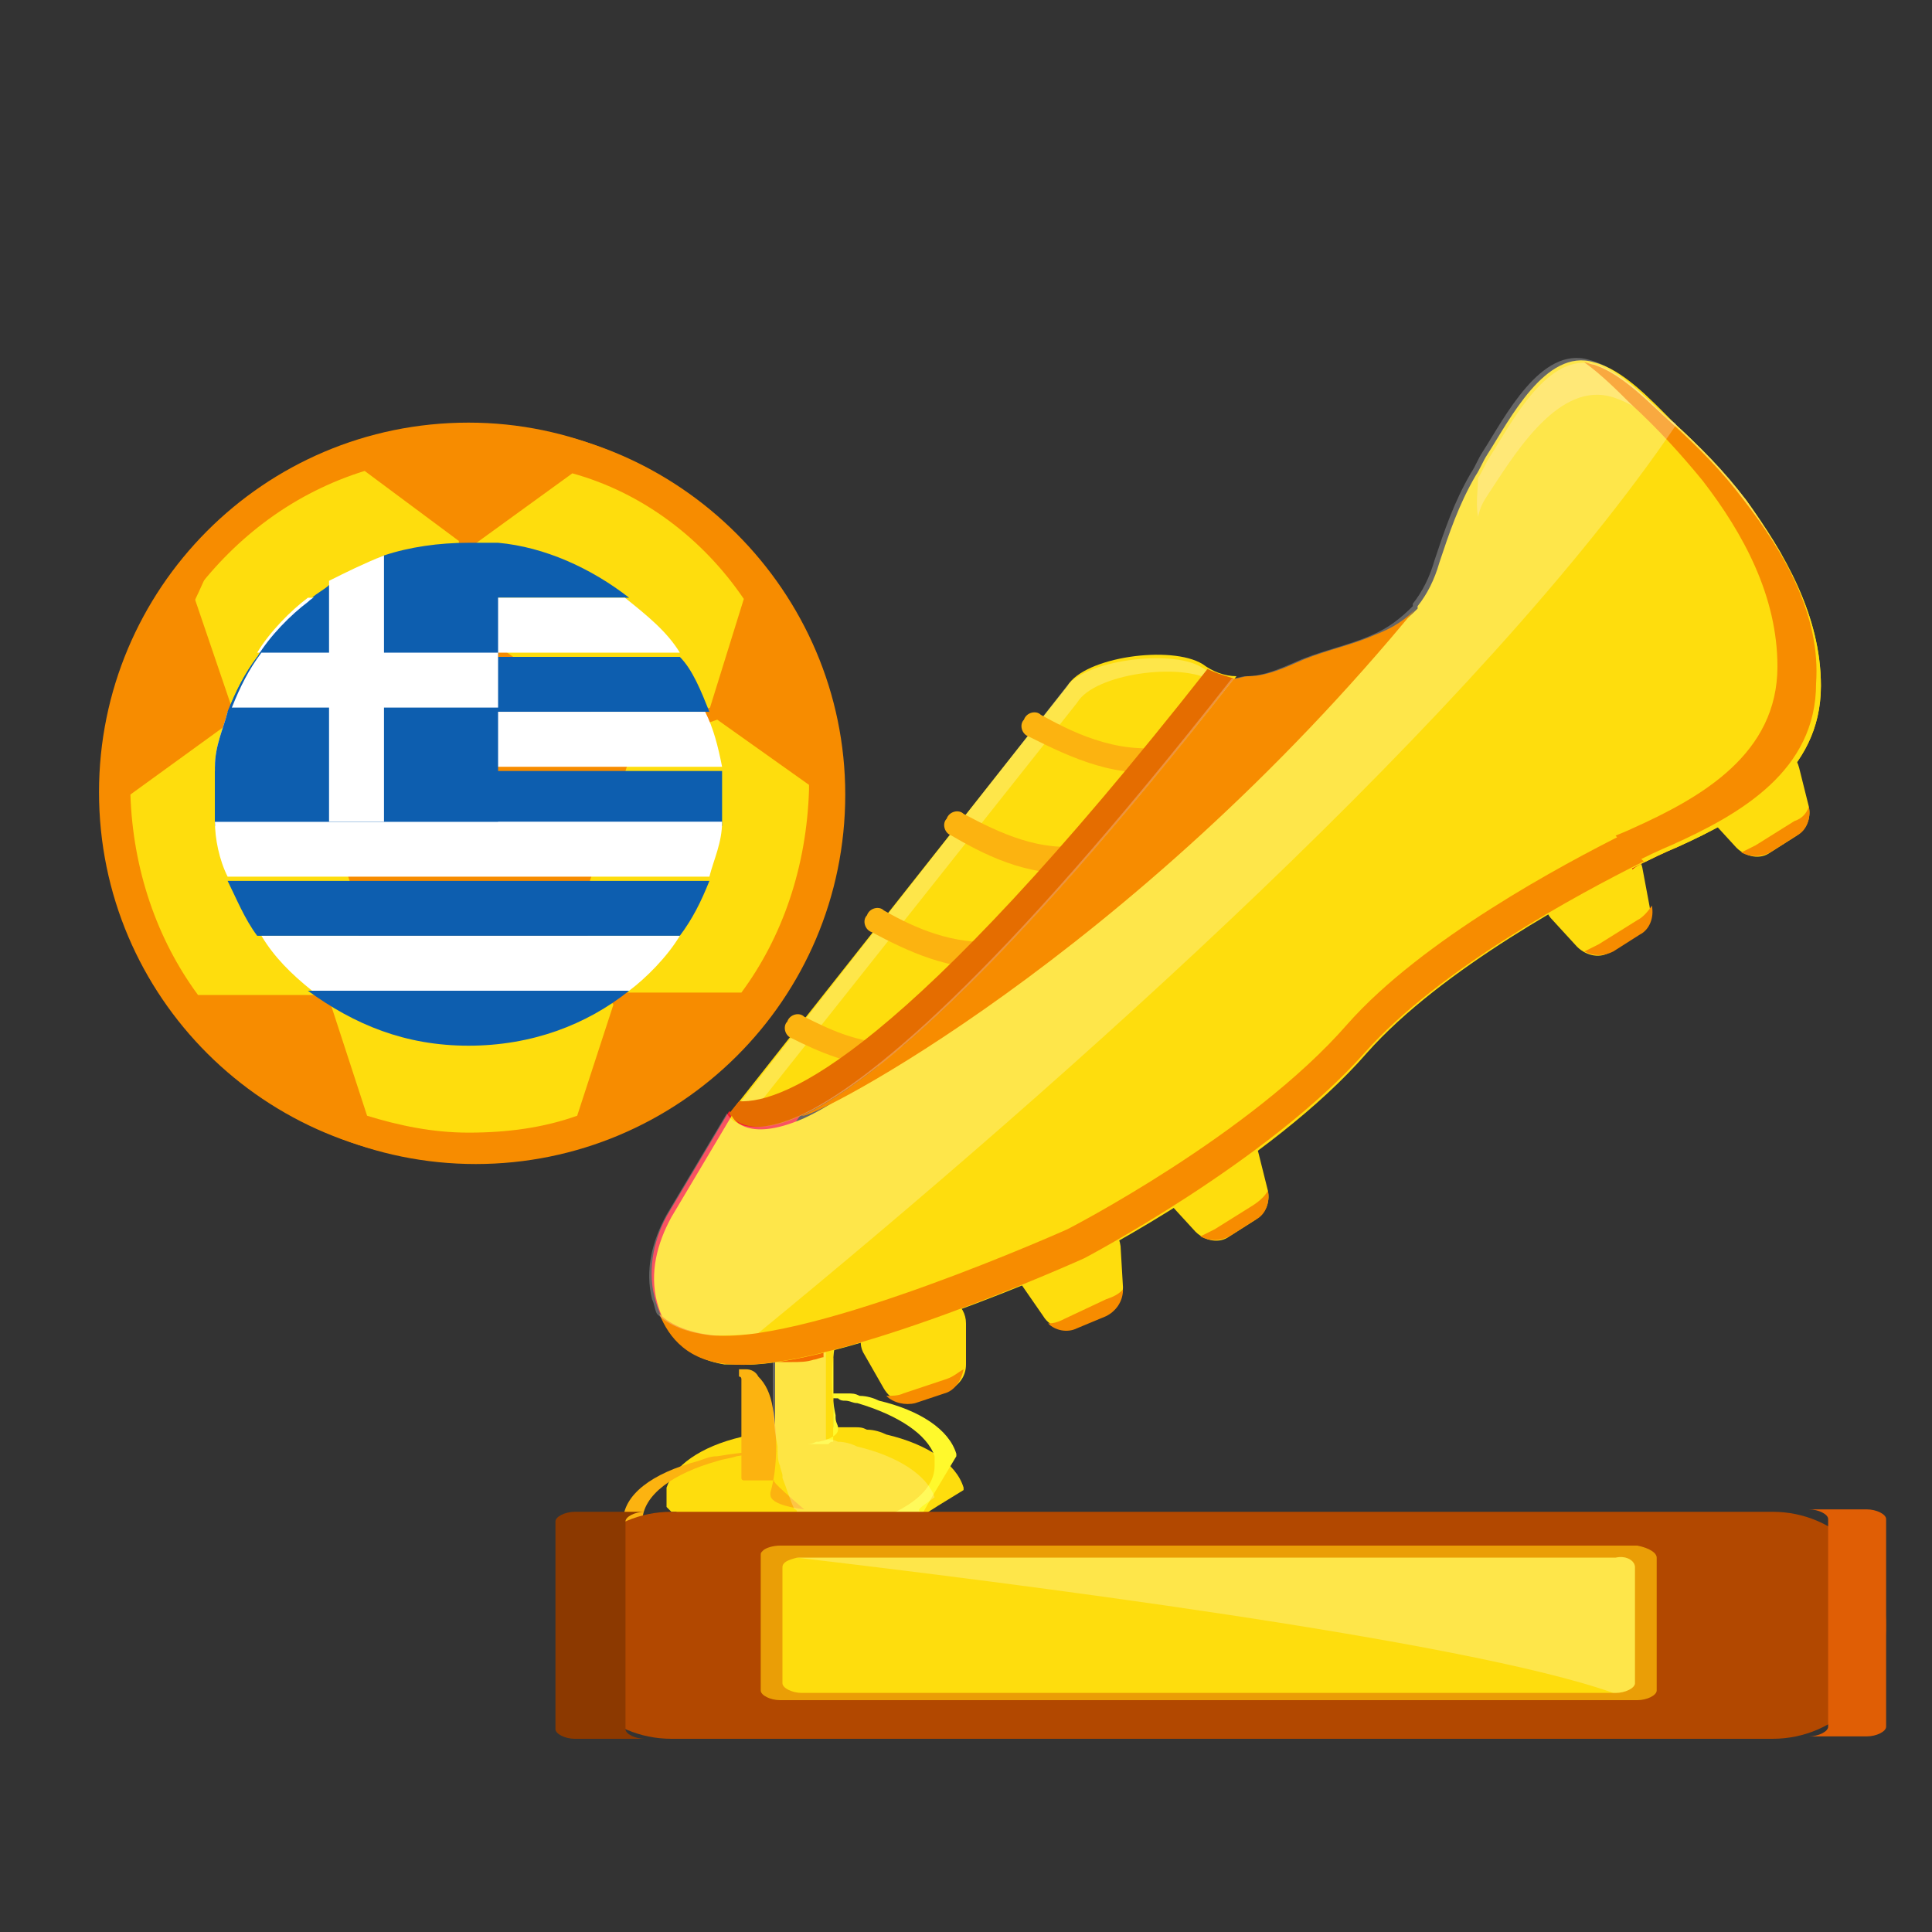 <?xml version="1.0" encoding="utf-8"?>
<!-- Generator: Adobe Illustrator 27.0.0, SVG Export Plug-In . SVG Version: 6.00 Build 0)  -->
<svg version="1.1" id="Layer_1" xmlns="http://www.w3.org/2000/svg" xmlns:xlink="http://www.w3.org/1999/xlink" x="0px" y="0px"
	 viewBox="0 0 80 80" style="enable-background:new 0 0 80 80;" xml:space="preserve">
<rect x="0" y="0" width="80" height="80" fill="#333333" stroke="none"/>
<style type="text/css">
	.st0{fill:#FEDD0D;}
	.st1{fill:#FFF92C;}
	.st2{fill:#FCB310;}
	.st3{opacity:0.25;}
	.st4{fill:#FFFBE6;}
	.st5{fill:#F46E00;}
	.st6{fill:#B24800;}
	.st7{fill:#8C3900;}
	.st8{fill:#E05E05;}
	.st9{fill:#EA9E06;}
	.st10{fill:#FFFFFF;}
	.st11{fill:#F78C00;}
	.st12{fill:#F7192E;}
	.st13{fill:#E30613;}
	.st14{fill:#E56D00;}
	.st15{fill:#FFE04A;}
	.st16{fill:#0D5EAF;}
</style>
<g>
	<g>
		<path class="st0" d="M38.1,63L38.1,63L38.1,63L38.1,63L38.1,63L38.1,63L38.1,63c0,0.1,0,0.1,0,0.1l0,0l0,0l0,0l0,0l0,0l0,0l0,0
			l0,0l0,0l0,0l0,0l0,0l0,0l0,0l0,0l0,0l0,0l0,0l0,0l0,0l0,0l0,0l0,0l0,0l0,0l0,0l0,0l0,0l0,0l0,0l0,0l0,0l0,0l0,0l0,0l0,0l0,0l0,0
			l0,0l0,0l0,0l0,0l0,0l0,0l0,0l0,0l0,0l0,0l0,0l0,0l0,0l0,0l0,0l0,0l0,0l0,0l0,0l0,0L38,63.2l0,0l0,0l0,0l0,0l0,0l0,0l0,0l0,0l0,0
			l0,0l0,0l0,0l0,0l0,0l0,0l0,0l0,0l0,0l0,0l0,0l0,0l0,0l0,0l0,0c0,0,0,0-0.1,0l0,0l0,0l0,0l0,0l0,0l0,0l0,0l0,0l0,0l0,0l0,0l0,0
			h-0.1l0,0c0,0,0,0-0.1,0l0,0c0,0-0.1,0-0.1,0.1c0,0,0,0-0.1,0l0,0l0,0l0,0h-0.1l0,0h-0.1c-0.1,0-0.1,0-0.2,0.1
			c-0.1,0-0.1,0.1-0.2,0.1c0,0,0,0-0.1,0l0,0c-0.1,0-0.1,0-0.2,0h-0.1l0,0h-0.1h-0.1h-0.1l0,0l0,0c0,0,0,0-0.1,0c0,0,0,0-0.1,0h-0.1
			c-0.1,0-0.2,0-0.3,0.1c0,0,0,0-0.1,0c0,0,0,0-0.1,0c0,0,0,0-0.1,0h-0.1l0,0h-0.1l0,0c-0.1,0-0.1,0-0.2,0c-0.1,0-0.1,0-0.2,0h-0.1
			l0,0h-0.1c0,0,0,0-0.1,0h-0.1l0,0h-0.1c-0.1,0-0.2,0-0.3,0c0,0,0,0-0.1,0c0,0,0,0-0.1,0l0,0h-0.1l0,0l0,0c0,0,0,0-0.1,0h-0.1
			c-0.1,0-0.3,0-0.4,0c-0.9,0-1.7-0.1-2.5-0.3l0,0l0,0h-0.1c0,0,0,0-0.1,0h-0.1c0,0,0,0-0.1,0H30c-0.1,0-0.1,0-0.2,0l0,0
			c-0.1,0-0.1,0-0.2-0.1h-0.1c-0.1,0-0.2-0.1-0.2-0.1h-0.1c-0.1,0-0.1,0-0.2-0.1h-0.1c-0.1,0-0.2-0.1-0.3-0.1l0,0
			c-0.1,0-0.1-0.1-0.2-0.1l0,0h-0.1l0,0l0,0l-0.1-0.1c0,0,0,0-0.1,0L28,62.6c0,0,0,0-0.1,0l0,0l0,0c0,0,0,0-0.1,0l0,0
			c0,0,0,0-0.1-0.1l0,0l0,0l0,0c0,0,0,0-0.1-0.1l0,0l0,0l0,0c0,0,0,0,0-0.1l0,0c0,0,0,0,0-0.1l0,0l0,0l0,0l0,0v-0.1l0,0
			c0,0,0,0,0-0.1l0,0l0,0l0,0c0,0,0,0,0-0.1l0,0l0,0l0,0l0,0l0,0l0,0l0,0c0,0,0,0,0-0.1l0,0l0,0l0,0c0,0,0,0,0-0.1l0,0
			c0,0,0,0,0-0.1l0,0l0,0l0,0l0,0l0,0l0,0l0,0l0,0l0,0c0.3-0.9,1.4-1.7,3.1-2.1l0,0c0.3-0.1,0.5-0.1,0.8-0.2c0.2,0,0.3-0.1,0.5-0.1
			l0,0c0.1,0,0.3,0,0.4,0c0.3,0,0.6,0,0.9-0.1l0,0c0.1,0,0.2,0,0.3,0h0.1h0.1c0.1,0,0.1,0,0.2,0l0,0l0,0c0,0,0,0,0.1,0h0.1l0,0
			c0.1,0,0.2,0,0.2,0c0.1,0,0.1,0,0.2,0c0.1,0,0.1,0,0.2,0h0.1l0,0c0.1,0,0.1,0,0.2,0h0.1c0.1,0,0.1,0,0.2,0l0,0
			c0.2,0,0.3,0,0.5,0.1c0.3,0,0.6,0.1,0.8,0.2l0,0c1.7,0.4,2.9,1.2,3.2,2.2l0,0v0.1l0,0l0,0l0,0C38.1,62.8,38.1,62.8,38.1,63
			C38.1,62.9,38.1,62.9,38.1,63C38.1,62.9,38.1,62.9,38.1,63z"/>
	</g>
	<g>
		<path class="st1" d="M38.1,63L38.1,63L38.1,63L38.1,63L38.1,63L38.1,63L38.1,63c0,0.1,0,0.1,0,0.1l0,0l0,0l0,0l0,0l0,0l0,0l0,0
			l0,0l0,0l0,0l0,0l0,0l0,0l0,0l0,0l0,0l0,0l0,0l0,0l0,0l0,0l0,0l0,0l0,0l0,0l0,0l0,0l0,0l0,0l0,0l0,0l0,0l0,0l0,0l0,0l0,0l0,0l0,0
			l0,0l0,0l0,0l0,0l0,0l0,0l0,0l0,0l0,0l0,0l0,0l0,0l0,0l0,0l0,0l0,0l0,0L38,63.2l0,0l0,0l0,0l0,0l0,0l0,0l0,0l0,0l0,0l0,0l0,0l0,0
			l0,0l0,0l0,0l0,0l0,0l0,0l0,0l0,0l0,0l0,0l0,0l0,0l0,0l0,0c0,0,0,0-0.1,0l0,0l0,0l0,0l0,0l0,0l0,0l0,0l0,0l0,0l0,0l0,0l0,0h-0.1
			l0,0c0,0,0,0-0.1,0l0,0c0,0-0.1,0-0.1,0.1c0,0,0,0-0.1,0l0,0l0,0l0,0h-0.1l0,0l0,0h-0.1c-0.1,0-0.1,0-0.2,0.1c0,0,0,0-0.1,0h-0.1
			h-0.1c0,0,0,0-0.1,0l0,0c-0.1,0-0.1,0-0.2,0h-0.1l0,0h-0.1h-0.1h-0.1l0,0l0,0c0,0,0,0-0.1,0c0,0,0,0-0.1,0h-0.1
			c-0.1,0-0.2,0-0.3,0.1c0,0,0,0-0.1,0c0,0,0,0-0.1,0c0,0,0,0-0.1,0h-0.1l0,0H35l0,0c-0.1,0-0.1,0-0.2,0c-0.1,0-0.1,0-0.2,0h-0.1
			l0,0h-0.1c0,0,0,0-0.1,0h-0.1l0,0h-0.1c-0.1,0-0.2,0-0.3,0c0,0,0,0-0.1,0c0,0,0,0-0.1,0l0,0h-0.1l0,0l0,0c0,0,0,0-0.1,0h-0.1
			c-0.1,0-0.3,0-0.4,0c0.1,0,0.3,0,0.4,0c0.7,0,1.4-0.2,2.1-0.3c2-0.5,3.3-1.4,3.3-2.5c0-0.1,0-0.2,0-0.3v-0.1
			c-0.3-0.9-1.5-1.7-3.2-2.2l0,0c-0.2,0-0.3-0.1-0.5-0.1c-0.1,0-0.2,0-0.3-0.1h-0.1c-0.1,0-0.3,0-0.4-0.1c-0.2,0-0.4,0-0.5-0.1
			c-0.1,0-0.1,0-0.2,0c-0.1,0-0.3,0-0.4,0l0,0c0.1,0,0.2,0,0.3,0h0.1h0.1c0.1,0,0.1,0,0.2,0l0,0l0,0h0.1l0,0c0.1,0,0.2,0,0.2,0
			c0.1,0,0.1,0,0.2,0c0.1,0,0.1,0,0.2,0h0.1l0,0c0.1,0,0.1,0,0.2,0h0.1c0.1,0,0.1,0,0.2,0l0,0c0.2,0,0.3,0,0.5,0.1
			c0.3,0,0.6,0.1,0.8,0.2l0,0c1.7,0.4,2.9,1.2,3.2,2.2l0,0v0.1l0,0l0,0l0,0C38.1,62.8,38.1,62.8,38.1,63
			C38.1,62.9,38.1,62.9,38.1,63C38.1,62.9,38.1,62.9,38.1,63z"/>
	</g>
	<g>
		<path class="st2" d="M26.6,63c0-1.1,1.3-2,3.1-2.5l0,0c0.3-0.1,0.5-0.1,0.8-0.2c0.6-0.1,1.2-0.2,1.8-0.2c-0.1,0-0.2,0-0.3,0h-0.1
			h-0.1c-0.8,0-1.5,0.1-2.1,0.2c-0.3,0-0.5,0.1-0.8,0.2l0,0C27,61,25.8,61.9,25.8,63c0,1.6,2.8,2.9,6.2,2.9c0.1,0,0.3,0,0.4,0
			C29.1,65.7,26.6,64.5,26.6,63z"/>
	</g>
	<g>
		<path class="st0" d="M34.7,55.6L34.7,55.6L34.7,55.6L34.7,55.6L34.7,55.6c-0.1,0-0.1,0-0.1,0l0,0l0,0l0,0l0,0l0,0l0,0l0,0l0,0l0,0
			l0,0l0,0l0,0l0,0l0,0l0,0l0,0l0,0l-0.1,0.1l0,0l0,0l0,0l0,0l0,0l0,0l0,0l0,0l0,0l0,0l0,0l0,0l0,0l0,0l0,0l0,0l0,0l0,0l0,0l0,0l0,0
			l0,0l0,0l0,0l0,0l0,0l0,0l0,0l0,0l0,0l0,0l0,0l0,0l0,0l0,0l0,0l0,0l0,0l0,0l0,0l0,0l0,0l0,0l0,0l0,0l0,0l0,0l0,0l0,0l0,0l0,0l0,0
			c0,0,0,0,0,0.1l0,0l0,0l0,0l0,0c0,0,0,0,0,0.1l0,0l0,0l0,0l0,0c0,0,0,0,0,0.1c0,0,0,0,0,0.1l0,0v0.1l0,0l0,0l0,0
			c0,0.1,0,0.1,0,0.2v0.1l0,0c0,0,0,0,0,0.1l0,0c0,0,0,0,0,0.1c0,0,0,0,0,0.1v0.1c0,0,0,0,0,0.1c0,0,0,0,0,0.1c0,0,0,0,0,0.1
			c0,0,0,0,0,0.1c0,0,0,0,0,0.1c0,0,0,0,0,0.1c0,0,0,0,0,0.1l0,0c0,0,0,0,0,0.1c0,0,0,0,0,0.1l0,0c0,0,0,0,0,0.1l0,0l0,0
			c0,0,0,0,0,0.1l0,0l0,0c0,0.1,0,0.1,0,0.2l0,0v0.1c0,0,0,0,0,0.1v0.1v0.1l0,0c0,0.1,0,0.2,0,0.3V59c0,0.1,0,0.2,0,0.2v0.1l0,0
			c0,0,0,0,0,0.1l0,0v0.1v0.1l0,0l0,0v0.1l0,0l0,0l0,0l0,0l0,0l0,0l0,0l0,0l0,0l0,0l0,0l0,0l0,0l0,0l0,0l0,0l0,0l0,0l0,0l0,0l0,0
			l0,0l0,0l0,0l0,0l0,0l0,0l0,0l0,0l0,0c-0.1,0-0.1,0-0.2,0.1c0,0,0,0-0.1,0l0,0l0,0l0,0l0,0l0,0h-0.1l0,0c-0.1,0-0.1,0-0.2,0l0,0
			l0,0l0,0l0,0l0,0l0,0c0,0,0,0-0.1,0l0,0c0,0,0,0-0.1,0c0,0,0,0-0.1,0c0,0,0,0-0.1,0c0,0,0,0-0.1,0l0,0l0,0c0,0,0,0-0.1,0
			c0,0,0,0-0.1,0l0,0l0,0l0,0h-0.1l0,0l0,0l0,0l0,0c0,0,0,0-0.1,0c0,0,0,0-0.1,0l0,0l0,0l0,0c0,0,0,0-0.1,0s-0.1,0-0.2,0h-0.1l0,0
			l0,0l0,0h-0.1h-0.1l0,0l0,0l0,0h-0.1l0,0l0,0c0,0-0.1,0-0.1-0.1l0,0l0,0l0,0l0,0l0,0l0,0l0,0l0,0l0,0l0,0l0,0l0,0l0,0l0,0l0,0l0,0
			l0,0l0,0l0,0l0,0l0,0l0,0l0,0l0,0l0,0l0,0l0,0l0,0l0,0l0,0l0,0l0,0l0,0l0,0l0,0l0,0c0,0,0,0,0-0.1l0,0l0,0l0,0l0,0l0,0l0,0
			c0,0,0,0,0-0.1l0,0l0,0v-0.1l0,0l0,0l0,0c0,0,0,0,0-0.1l0,0v-0.1v-0.1l0,0c0,0,0,0,0-0.1v-0.1v-0.1c0-0.1,0-0.1,0-0.2v-0.1
			c0-0.1,0-0.2,0-0.3l0,0l0,0l0,0c0-0.1,0-0.1,0-0.2l0,0c0-0.1,0-0.1,0-0.2v-0.1l0,0v-0.1v-0.1c0-0.1,0-0.1,0-0.2l0,0
			c0-0.1,0-0.1,0-0.2l0,0c0-0.1,0-0.1,0-0.2v-0.1v-0.1l0,0v-0.1v-0.1v-0.1v-0.1l0,0l0,0v-0.1c0-0.1,0-0.1,0-0.2l0,0l0,0l0,0l0,0l0,0
			l0,0l0,0l0,0v-0.1l0,0l0,0c0,0,0,0,0-0.1l0,0c0,0,0-0.1-0.1-0.1c0,0,0,0,0-0.1c0,0,0,0,0-0.1l0,0l0,0l0,0l0,0l0,0l0,0
			c0,0,0,0,0-0.1l0,0l0,0l0,0l0,0l0,0l0,0l0,0l0,0l0,0l0,0l0,0l0,0l0,0l0,0l0,0l0,0l0,0l0,0l0,0l0,0l0,0l0,0l0,0l0,0l0,0l0,0l0,0
			l0,0l0,0l0,0l0,0c0,0,0,0-0.1,0l0,0l0,0l0,0l0,0l0,0l0,0l0,0l0,0l0,0l0,0h2.8V55.6z"/>
	</g>
	<g>
		<path class="st0" d="M34.7,55.6L34.7,55.6L34.7,55.6L34.7,55.6L34.7,55.6c-0.1,0-0.1,0-0.1,0l0,0l0,0l0,0l0,0l0,0l0,0l0,0l0,0l0,0
			l0,0l0,0l0,0l0,0l0,0l0,0l0,0l0,0l-0.1,0.1l0,0l0,0l0,0l0,0l0,0l0,0l0,0l0,0l0,0l0,0l0,0l0,0l0,0l0,0l0,0l0,0l0,0l0,0l0,0l0,0l0,0
			l0,0l0,0l0,0l0,0l0,0l0,0l0,0l0,0l0,0l0,0l0,0l0,0l0,0l0,0l0,0l0,0l0,0l0,0l0,0l0,0l0,0l0,0l0,0l0,0l0,0l0,0l0,0l0,0l0,0l0,0l0,0
			c0,0,0,0,0,0.1l0,0l0,0l0,0l0,0c0,0,0,0,0,0.1l0,0l0,0l0,0l0,0c0,0,0,0,0,0.1c0,0,0,0,0,0.1l0,0v0.1l0,0l0,0l0,0
			c0,0.1,0,0.1,0,0.2v0.1l0,0c0,0,0,0,0,0.1l0,0c0,0,0,0,0,0.1c0,0,0,0,0,0.1v0.1c0,0,0,0,0,0.1c0,0,0,0,0,0.1c0,0,0,0,0,0.1
			c0,0,0,0,0,0.1c0,0,0,0,0,0.1c0,0,0,0,0,0.1c0,0,0,0,0,0.1l0,0c0,0,0,0,0,0.1c0,0,0,0,0,0.1l0,0c0,0,0,0,0,0.1l0,0l0,0
			c0,0,0,0,0,0.1l0,0l0,0c0,0.1,0,0.1,0,0.2l0,0v0.1c0,0,0,0,0,0.1v0.1v0.1l0,0c0,0.1,0,0.2,0,0.3V59c0,0.1,0,0.2,0,0.2v0.1l0,0
			c0,0,0,0,0,0.1l0,0v0.1v0.1l0,0l0,0v0.1l0,0l0,0l0,0l0,0l0,0l0,0l0,0l0,0l0,0l0,0l0,0l0,0l0,0l0,0l0,0l0,0l0,0l0,0l0,0l0,0l0,0
			l0,0l0,0l0,0l0,0l0,0l0,0l0,0l0,0l0,0c-0.1,0-0.1,0-0.2,0.1c0,0,0,0-0.1,0l0,0l0,0l0,0l0,0l0,0h-0.1l0,0c-0.1,0-0.1,0-0.2,0l0,0
			l0,0l0,0l0,0l0,0l0,0c0,0,0,0-0.1,0l0,0c0,0,0,0-0.1,0c0,0,0,0-0.1,0c0,0,0,0-0.1,0c0,0,0,0-0.1,0l0,0l0,0c0,0,0,0-0.1,0
			c0,0,0,0-0.1,0l0,0l0,0l0,0h-0.1l0,0l0,0l0,0l0,0c0,0,0,0-0.1,0c0,0,0,0-0.1,0l0,0l0,0l0,0c0,0,0,0-0.1,0s-0.1,0-0.2,0h-0.1l0,0
			l0,0l0,0h-0.1h-0.1l0,0l0,0l0,0h-0.1l0,0l0,0c0,0-0.1,0-0.1-0.1l0,0l0,0l0,0l0,0l0,0l0,0l0,0l0,0l0,0l0,0l0,0l0,0l0,0l0,0l0,0l0,0
			l0,0l0,0l0,0l0,0l0,0l0,0l0,0l0,0l0,0l0,0l0,0l0,0l0,0l0,0l0,0l0,0l0,0l0,0l0,0l0,0c0,0,0,0,0-0.1l0,0l0,0l0,0l0,0l0,0l0,0
			c0,0,0,0,0-0.1l0,0l0,0v-0.1l0,0l0,0l0,0c0,0,0,0,0-0.1l0,0v-0.1v-0.1l0,0c0,0,0,0,0-0.1v-0.1v-0.1c0-0.1,0-0.1,0-0.2v-0.1
			c0-0.1,0-0.2,0-0.3l0,0l0,0l0,0c0-0.1,0-0.1,0-0.2l0,0c0-0.1,0-0.1,0-0.2v-0.1l0,0v-0.1v-0.1c0-0.1,0-0.1,0-0.2l0,0
			c0-0.1,0-0.1,0-0.2l0,0c0-0.1,0-0.1,0-0.2v-0.1v-0.1l0,0v-0.1v-0.1v-0.1v-0.1l0,0l0,0v-0.1c0-0.1,0-0.1,0-0.2l0,0l0,0l0,0l0,0l0,0
			l0,0l0,0l0,0v-0.1l0,0l0,0c0,0,0,0,0-0.1l0,0c0,0,0-0.1-0.1-0.1c0,0,0,0,0-0.1c0,0,0,0,0-0.1l0,0l0,0l0,0l0,0l0,0l0,0
			c0,0,0,0,0-0.1l0,0l0,0l0,0l0,0l0,0l0,0l0,0l0,0l0,0l0,0l0,0l0,0l0,0l0,0l0,0l0,0l0,0l0,0l0,0l0,0l0,0l0,0l0,0l0,0l0,0l0,0l0,0
			l0,0l0,0l0,0l0,0c0,0,0,0-0.1,0l0,0l0,0l0,0l0,0l0,0l0,0l0,0l0,0l0,0l0,0h2.8V55.6z"/>
	</g>
	<g>
		<path class="st0" d="M34.7,55.6L34.7,55.6L34.7,55.6L34.7,55.6L34.7,55.6c-0.1,0-0.1,0-0.1,0l0,0l0,0l0,0l0,0l0,0l0,0l0,0l0,0l0,0
			l0,0l0,0l0,0l0,0l0,0l0,0l0,0l0,0l-0.1,0.1l0,0l0,0l0,0l0,0l0,0l0,0l0,0l0,0l0,0l0,0l0,0l0,0l0,0l0,0l0,0l0,0l0,0l0,0l0,0l0,0l0,0
			l0,0l0,0l0,0l0,0l0,0l0,0l0,0l0,0l0,0l0,0l0,0l0,0l0,0l0,0l0,0l0,0l0,0l0,0l0,0l0,0l0,0l0,0l0,0l0,0l0,0l0,0l0,0l0,0l0,0l0,0l0,0
			c0,0,0,0,0,0.1l0,0l0,0l0,0l0,0c0,0,0,0,0,0.1l0,0l0,0l0,0l0,0c0,0,0,0,0,0.1c0,0,0,0,0,0.1l0,0v0.1l0,0l0,0l0,0
			c0,0.1,0,0.1,0,0.2v0.1l0,0c0,0,0,0,0,0.1l0,0c0,0,0,0,0,0.1c0,0,0,0,0,0.1v0.1c0,0,0,0,0,0.1c0,0,0,0,0,0.1c0,0,0,0,0,0.1
			c0,0,0,0,0,0.1c0,0,0,0,0,0.1c0,0,0,0,0,0.1c0,0,0,0,0,0.1l0,0c0,0,0,0,0,0.1c0,0,0,0,0,0.1l0,0c0,0,0,0,0,0.1l0,0l0,0
			c0,0,0,0,0,0.1l0,0l0,0c0,0.1,0,0.1,0,0.2l0,0v0.1c0,0,0,0,0,0.1v0.1v0.1l0,0c0,0.1,0,0.2,0,0.3V59c0,0.1,0,0.2,0,0.2v0.1l0,0
			c0,0,0,0,0,0.1l0,0v0.1v0.1l0,0l0,0v0.1l0,0l0,0l0,0l0,0l0,0l0,0l0,0l0,0l0,0l0,0l0,0l0,0l0,0l0,0l0,0l0,0l0,0l0,0l0,0l0,0l0,0
			l0,0l0,0l0,0l0,0l0,0l0,0l0,0l0,0l0,0c-0.1,0-0.1,0-0.2,0.1c0,0,0,0-0.1,0l0,0l0,0l0,0l0,0l0,0h-0.1l0,0c-0.1,0-0.1,0-0.2,0l0,0
			l0,0l0,0l0,0l0,0l0,0c0,0,0,0-0.1,0l0,0c0,0,0,0-0.1,0c0,0,0,0-0.1,0c0,0,0,0-0.1,0c0,0,0,0-0.1,0l0,0l0,0c0,0,0,0-0.1,0
			c0,0,0,0-0.1,0l0,0l0,0l0,0h-0.1l0,0l0,0l0,0l0,0c0,0,0,0-0.1,0c0,0,0,0-0.1,0l0,0l0,0l0,0c0,0,0,0-0.1,0s-0.1,0-0.2,0h-0.1l0,0
			l0,0l0,0h-0.1h-0.1l0,0l0,0l0,0h-0.1l0,0l0,0c0,0-0.1,0-0.1-0.1l0,0l0,0l0,0l0,0l0,0l0,0l0,0l0,0l0,0l0,0l0,0l0,0l0,0l0,0l0,0l0,0
			l0,0l0,0l0,0l0,0l0,0l0,0l0,0l0,0l0,0l0,0l0,0l0,0l0,0l0,0l0,0l0,0l0,0l0,0l0,0l0,0c0,0,0,0,0-0.1l0,0l0,0l0,0l0,0l0,0l0,0
			c0,0,0,0,0-0.1l0,0l0,0v-0.1l0,0l0,0l0,0c0,0,0,0,0-0.1l0,0v-0.1v-0.1l0,0c0,0,0,0,0-0.1v-0.1v-0.1c0-0.1,0-0.1,0-0.2v-0.1
			c0-0.1,0-0.2,0-0.3l0,0l0,0l0,0c0-0.1,0-0.1,0-0.2l0,0c0-0.1,0-0.1,0-0.2v-0.1l0,0v-0.1v-0.1c0-0.1,0-0.1,0-0.2l0,0
			c0-0.1,0-0.1,0-0.2l0,0c0-0.1,0-0.1,0-0.2v-0.1v-0.1l0,0v-0.1v-0.1v-0.1v-0.1l0,0l0,0v-0.1c0-0.1,0-0.1,0-0.2l0,0l0,0l0,0l0,0l0,0
			l0,0l0,0l0,0v-0.1l0,0l0,0c0,0,0,0,0-0.1l0,0c0,0,0-0.1-0.1-0.1c0,0,0,0,0-0.1c0,0,0,0,0-0.1l0,0l0,0l0,0l0,0l0,0l0,0
			c0,0,0,0,0-0.1l0,0l0,0l0,0l0,0l0,0l0,0l0,0l0,0l0,0l0,0l0,0l0,0l0,0l0,0l0,0l0,0l0,0l0,0l0,0l0,0l0,0l0,0l0,0l0,0l0,0l0,0l0,0
			l0,0l0,0l0,0l0,0c0,0,0,0-0.1,0l0,0l0,0l0,0l0,0l0,0l0,0l0,0l0,0l0,0l0,0h2.8V55.6z"/>
	</g>
	<g>
		<path class="st0" d="M34.7,55.6L34.7,55.6L34.7,55.6L34.7,55.6L34.7,55.6c-0.1,0-0.1,0-0.1,0l0,0l0,0l0,0l0,0l0,0l0,0l0,0l0,0l0,0
			l0,0l0,0l0,0l0,0l0,0l0,0l0,0l0,0l-0.1,0.1l0,0l0,0l0,0l0,0l0,0l0,0l0,0l0,0l0,0l0,0l0,0l0,0l0,0l0,0l0,0l0,0l0,0l0,0l0,0l0,0l0,0
			l0,0l0,0l0,0l0,0l0,0l0,0l0,0l0,0l0,0l0,0l0,0l0,0l0,0l0,0l0,0l0,0l0,0l0,0l0,0l0,0l0,0l0,0l0,0l0,0l0,0l0,0l0,0l0,0l0,0l0,0l0,0
			c0,0,0,0,0,0.1l0,0l0,0l0,0l0,0c0,0,0,0,0,0.1l0,0l0,0l0,0l0,0c0,0,0,0,0,0.1c0,0,0,0,0,0.1l0,0v0.1l0,0l0,0l0,0
			c0,0.1,0,0.1,0,0.2v0.1l0,0c0,0,0,0,0,0.1l0,0c0,0,0,0,0,0.1c0,0,0,0,0,0.1v0.1c0,0,0,0,0,0.1c0,0,0,0,0,0.1c0,0,0,0,0,0.1
			c0,0,0,0,0,0.1c0,0,0,0,0,0.1c0,0,0,0,0,0.1c0,0,0,0,0,0.1l0,0c0,0,0,0,0,0.1c0,0,0,0,0,0.1l0,0c0,0,0,0,0,0.1l0,0l0,0
			c0,0,0,0,0,0.1l0,0l0,0c0,0.1,0,0.1,0,0.2l0,0v0.1c0,0,0,0,0,0.1v0.1v0.1l0,0c0,0.1,0,0.2,0,0.3V59c0,0.1,0,0.2,0,0.2v0.1l0,0
			c0,0,0,0,0,0.1l0,0v0.1v0.1l0,0l0,0v0.1l0,0l0,0l0,0l0,0l0,0l0,0l0,0l0,0l0,0l0,0l0,0l0,0l0,0l0,0l0,0l0,0l0,0l0,0l0,0l0,0l0,0
			l0,0l0,0l0,0l0,0l0,0l0,0l0,0l0,0l0,0c-0.1,0-0.1,0-0.2,0.1c0,0,0,0-0.1,0l0,0l0,0l0,0l0,0l0,0h-0.1l0,0c-0.1,0-0.1,0-0.2,0l0,0
			l0,0l0,0l0,0l0,0l0,0c0,0,0,0-0.1,0l0,0c0,0,0,0-0.1,0c0,0,0,0-0.1,0c0,0,0,0-0.1,0c0,0,0,0-0.1,0l0,0l0,0c0,0,0,0-0.1,0
			c0,0,0,0-0.1,0l0,0l0,0l0,0h-0.1l0,0l0,0l0,0l0,0c0,0,0,0-0.1,0c0,0,0,0-0.1,0l0,0l0,0l0,0c0,0,0,0-0.1,0s-0.1,0-0.2,0h-0.1l0,0
			l0,0l0,0h-0.1h-0.1l0,0l0,0l0,0h-0.1l0,0l0,0c0,0-0.1,0-0.1-0.1l0,0l0,0l0,0l0,0l0,0l0,0l0,0l0,0l0,0l0,0l0,0l0,0l0,0l0,0l0,0l0,0
			l0,0l0,0l0,0l0,0l0,0l0,0l0,0l0,0l0,0l0,0l0,0l0,0l0,0l0,0l0,0l0,0l0,0l0,0l0,0l0,0c0,0,0,0,0-0.1l0,0l0,0l0,0l0,0l0,0l0,0
			c0,0,0,0,0-0.1l0,0l0,0v-0.1l0,0l0,0l0,0c0,0,0,0,0-0.1l0,0v-0.1v-0.1l0,0c0,0,0,0,0-0.1v-0.1v-0.1c0-0.1,0-0.1,0-0.2v-0.1
			c0-0.1,0-0.2,0-0.3l0,0l0,0l0,0c0-0.1,0-0.1,0-0.2l0,0c0-0.1,0-0.1,0-0.2v-0.1l0,0v-0.1v-0.1c0-0.1,0-0.1,0-0.2l0,0
			c0-0.1,0-0.1,0-0.2l0,0c0-0.1,0-0.1,0-0.2v-0.1v-0.1l0,0v-0.1v-0.1v-0.1v-0.1l0,0l0,0v-0.1c0-0.1,0-0.1,0-0.2l0,0l0,0l0,0l0,0l0,0
			l0,0l0,0l0,0v-0.1l0,0l0,0c0,0,0,0,0-0.1l0,0c0,0,0-0.1-0.1-0.1c0,0,0,0,0-0.1c0,0,0,0,0-0.1l0,0l0,0l0,0l0,0l0,0l0,0
			c0,0,0,0,0-0.1l0,0l0,0l0,0l0,0l0,0l0,0l0,0l0,0l0,0l0,0l0,0l0,0l0,0l0,0l0,0l0,0l0,0l0,0l0,0l0,0l0,0l0,0l0,0l0,0l0,0l0,0l0,0
			l0,0l0,0l0,0l0,0c0,0,0,0-0.1,0l0,0l0,0l0,0l0,0l0,0l0,0l0,0l0,0l0,0l0,0h2.8V55.6z"/>
	</g>
	<g>
		<path class="st2" d="M32.1,61.3L32.1,61.3C32,61.3,32,61.3,32.1,61.3c-0.1,0-0.1,0-0.1,0l0,0c0,0,0,0-0.1,0h-0.1l0,0l0,0l0,0l0,0
			c0,0,0,0-0.1,0c0,0,0,0-0.1,0l0,0l0,0l0,0c0,0,0,0-0.1,0s-0.1,0-0.2,0h-0.1c0,0,0,0-0.1,0l0,0H31h-0.1l0,0l0,0l0,0h-0.1l0,0l0,0
			c0,0-0.1,0-0.1-0.1l0,0l0,0l0,0l0,0l0,0l0,0l0,0l0,0l0,0l0,0l0,0l0,0l0,0l0,0l0,0l0,0l0,0l0,0l0,0l0,0l0,0l0,0l0,0l0,0l0,0v-0.1
			l0,0c0,0,0,0,0-0.1l0,0l0,0c0,0,0,0,0-0.1l0,0l0,0v-0.1l0,0v-0.1l0,0v-0.1v-0.1l0,0c0,0,0,0,0-0.1v-0.1v-0.1c0-0.1,0-0.1,0-0.2
			v-0.1c0-0.1,0-0.2,0-0.3l0,0c0-0.1,0-0.2,0-0.2l0,0c0-0.1,0-0.2,0-0.3l0,0c0-0.1,0-0.2,0-0.2c0-0.1,0-0.3,0-0.4c0-0.1,0-0.1,0-0.2
			v-0.1v-0.1l0,0V58v-0.1v-0.1v-0.1l0,0l0,0v-0.1c0-0.1,0-0.1,0-0.2l0,0l0,0c0,0,0,0,0-0.1l0,0l0,0v-0.1l0,0c0,0,0,0,0-0.1l0,0
			c0,0,0-0.1-0.1-0.1c0,0,0,0,0-0.1c0,0,0,0,0-0.1l0,0l0,0l0,0l0,0c0,0,0,0,0-0.1l0,0l0,0l0,0l0,0l0,0l0,0l0,0l0,0l0,0l0,0l0,0l0,0
			l0,0l0,0l0,0l0,0l0,0l0,0l0,0l0,0l0,0l0,0l0,0l0,0c0,0,0,0-0.1,0l0,0l0,0l0,0l0,0l0,0l0,0l0,0h0.4c0.2,0,0.4,0.1,0.5,0.3l0,0
			c0.3,0.3,0.5,0.7,0.6,1.3c0.2,1.1,0.2,2.5-0.1,3.5l0,0c0,0,0,0,0,0.1c0,0.3,0.6,0.5,1.4,0.6l0,0l0,0C31.9,61.3,32,61.3,32.1,61.3z
			"/>
	</g>
	<g>
		<path class="st1" d="M34.7,55.6L34.7,55.6L34.7,55.6L34.7,55.6L34.7,55.6c-0.1,0-0.1,0-0.1,0l0,0l0,0l0,0l0,0l0,0l0,0l0,0l0,0l0,0
			l0,0l0,0l0,0l0,0l0,0l0,0l0,0l0,0l0,0l-0.1,0.1l0,0l0,0l0,0l0,0l0,0l0,0l0,0l0,0l0,0l0,0l0,0l0,0l0,0l0,0l0,0l0,0l0,0l0,0l0,0l0,0
			l0,0l0,0l0,0l0,0l0,0l0,0l0,0l0,0l0,0l0,0l0,0l0,0l0,0l0,0l0,0l0,0l0,0l0,0l0,0l0,0l0,0l0,0l0,0l0,0l0,0l0,0l0,0l0,0l0,0l0,0l0,0
			l0,0c0,0,0,0,0,0.1l0,0l0,0l0,0l0,0c0,0,0,0,0,0.1l0,0l0,0l0,0l0,0c0,0,0,0,0,0.1c0,0,0,0,0,0.1l0,0v0.1l0,0l0,0l0,0
			c0,0.1,0,0.1,0,0.2v0.1l0,0c0,0,0,0,0,0.1l0,0c0,0,0,0,0,0.1c0,0,0,0,0,0.1v0.1c0,0,0,0,0,0.1c0,0,0,0,0,0.1c0,0,0,0,0,0.1
			c0,0,0,0,0,0.1c0,0,0,0,0,0.1c0,0,0,0,0,0.1c0,0,0,0,0,0.1l0,0c0,0,0,0,0,0.1c0,0,0,0,0,0.1l0,0c0,0,0,0,0,0.1l0,0V58l0,0l0,0
			c0,0.1,0,0.1,0,0.2l0,0v0.1c0,0,0,0,0,0.1v0.1v0.1l0,0c0,0.1,0,0.2,0,0.3V59c0,0.1,0,0.2,0,0.2v0.1l0,0c0,0,0,0,0,0.1l0,0v0.1v0.1
			l0,0l0,0v0.1l0,0l0,0l0,0l0,0l0,0l0,0l0,0l0,0l0,0l0,0l0,0l0,0l0,0l0,0l0,0l0,0l0,0l0,0l0,0l0,0l0,0l0,0l0,0l0,0l0,0l0,0l0,0l0,0
			l0,0l0,0c-0.1,0-0.1,0-0.2,0.1c0,0,0,0-0.1,0l0,0l0,0l0,0l0,0l0,0h-0.1l0,0c-0.1,0-0.1,0-0.2,0l0,0l0,0l0,0l0,0l0,0l0,0
			c0,0,0,0-0.1,0l0,0c0,0,0,0-0.1,0c0,0,0,0-0.1,0c0,0,0,0-0.1,0c0,0,0,0-0.1,0l0,0l0,0c0,0,0,0-0.1,0c0,0,0,0-0.1,0l0,0l0,0l0,0
			h-0.1l0,0l0,0c0.1,0,0.1,0,0.2,0l0,0c0.2,0,0.3,0,0.5-0.1h0.1l0,0c0.5-0.1,0.8-0.3,0.8-0.5v-0.1l0,0l0,0l0,0
			c0-0.1-0.1-0.2-0.1-0.4v-0.1l0,0c-0.2-0.9-0.2-2.1,0-3v-0.1c0.1-0.3,0.2-0.5,0.3-0.7l0,0c0.1-0.2,0.2-0.4,0.4-0.5
			c0.1-0.1,0.3-0.2,0.5-0.2c0,0,0,0,0.1,0l0,0l0,0c0,0,0,0,0.1,0h-1.3V55.6z"/>
	</g>
	<g class="st3">
		<path class="st4" d="M38.1,62.6H33c0,0,0-0.1-0.1-0.1c-0.2-0.4-0.3-0.8-0.5-1.3c0,0,0,0,0-0.1s-0.1-0.3-0.1-0.4
			c-0.1-0.2-0.1-0.5-0.1-0.7l0,0l0,0v-0.1C32,59,32,58.1,32,57.2c0-0.5,0-1.1,0-1.6l0,0h2.3l0,0l0,0c0,0.1-0.1,0.2-0.1,0.3l0,0l0,0
			l0,0l0,0l0,0l0,0l0,0l0,0l0,0l0,0l0,0l0,0l0,0l0,0l0,0l0,0l0,0l0,0l0,0l0,0l0,0l0,0l0,0l0,0l0,0l0,0l0,0l0,0l0,0l0,0l0,0l0,0
			c0,0,0,0,0,0.1l0,0l0,0l0,0l0,0l0,0l0,0l0,0l0,0l0,0l0,0l0,0l0,0l0,0l0,0l0,0c0,0,0,0,0,0.1l0,0l0,0l0,0l0,0c0,0,0,0,0,0.1l0,0
			l0,0l0,0c0,0,0,0,0,0.1c0,0,0,0,0,0.1l0,0v0.1l0,0l0,0l0,0c0,0.1,0,0.1,0,0.2c0,0,0,0,0,0.1l0,0c0,0,0,0,0,0.1l0,0c0,0,0,0,0,0.1
			c0,0,0,0,0,0.1v0.1c0,0,0,0,0,0.1c0,0,0,0,0,0.1c0,0,0,0,0,0.1c0,0,0,0,0,0.1c0,0,0,0,0,0.1c0,0,0,0,0,0.1c0,0,0,0,0,0.1l0,0
			c0,0,0,0,0,0.1c0,0,0,0,0,0.1l0,0c0,0,0,0,0,0.1v0.1l0,0l0,0c0,0.1,0,0.1,0,0.2l0,0v0.1c0,0,0,0,0,0.1v0.1v0.1l0,0
			c0,0.1,0,0.2,0,0.3v0.1c0,0.1,0,0.2,0,0.2v0.1c0.2,0,0.3,0,0.5,0.1c0.3,0,0.6,0.1,0.8,0.2l0,0c1.7,0.4,2.9,1.2,3.2,2.1
			C38,62.5,38,62.5,38.1,62.6C38.1,62.5,38.1,62.6,38.1,62.6z"/>
	</g>
	<g>
		<path class="st5" d="M34.2,55.9L34.2,55.9L34.2,55.9C34.1,55.9,34.1,55.9,34.2,55.9C34.1,55.9,34.1,55.9,34.2,55.9
			C34.1,56,34.1,56,34.2,55.9C34.1,56,34.1,56,34.1,56l0,0l0,0l0,0l0,0l0,0l0,0l0,0l0,0l0,0l0,0l0,0l0,0l0,0l0,0l0,0l0,0l0,0l0,0
			l0,0l0,0l0,0l0,0l0,0l0,0l0,0l0,0l0,0l0,0l0,0l0,0l0,0l0,0l0,0l0,0l0,0l0,0l0,0l0,0l0,0l0,0l0,0l0,0l0,0l0,0l0,0c0,0,0,0,0,0.1
			l0,0l0,0l0,0l0,0c0,0,0,0,0,0.1l0,0l0,0l0,0l0,0c-0.1,0-0.3,0.1-0.4,0.1l0,0c-0.3,0.1-0.6,0.1-0.9,0.1c0,0,0,0-0.1,0s-0.1,0-0.2,0
			h-0.1l0,0c-0.4,0-0.9-0.1-1.3-0.2H31c-0.1,0-0.2-0.1-0.3-0.1l0,0V56c0-0.1,0-0.1,0-0.2l0,0l0,0l0,0l0,0l0,0l0,0l0,0l0,0v-0.1l0,0
			c0,0,0,0,0-0.1l0,0c0,0,0-0.1-0.1-0.1c0,0,0,0,0-0.1c0,0,0,0,0-0.1l0,0l0,0l0,0l0,0l0,0l0,0c0,0,0,0,0-0.1l0,0l0,0l0,0l0,0H31l0,0
			h1.9l0,0h1.8L34.2,55.9L34.2,55.9z"/>
	</g>
	<g>
		<path class="st6" d="M73.4,72H27.8c-2.6,0-4.7-2.1-4.7-4.7l0,0c0-2.6,2.1-4.7,4.7-4.7h45.6c2.6,0,4.7,2.1,4.7,4.7l0,0
			C78.1,69.9,76,72,73.4,72z"/>
	</g>
	<g>
		<path class="st7" d="M25.9,71.6V63c0-0.2,0.4-0.4,0.8-0.4h-2.9c-0.4,0-0.8,0.2-0.8,0.4v8.6c0,0.2,0.4,0.4,0.8,0.4h2.9
			C26.3,72,25.9,71.8,25.9,71.6z"/>
	</g>
	<g>
		<path class="st8" d="M77.3,62.5h-2.4c0.4,0,0.8,0.2,0.8,0.4v8.6c0,0.2-0.4,0.4-0.8,0.4h2.4c0.4,0,0.8-0.2,0.8-0.4v-8.6
			C78.1,62.7,77.7,62.5,77.3,62.5z"/>
	</g>
	<g>
		<path class="st9" d="M68.6,64.5V70c0,0.2-0.4,0.4-0.8,0.4H32.3c-0.4,0-0.8-0.2-0.8-0.4v-5.6c0-0.1,0-0.1,0.1-0.2S32,64,32.3,64
			h35.5C68.3,64.1,68.6,64.3,68.6,64.5z"/>
	</g>
	<g>
		<path class="st0" d="M67.7,64.9v4.8c0,0.2-0.4,0.4-0.8,0.4H33.2c-0.4,0-0.8-0.2-0.8-0.4v-4.8c0-0.2,0.2-0.3,0.6-0.4
			c0.1,0,0.2,0,0.2,0h33.7C67.3,64.4,67.7,64.6,67.7,64.9z"/>
	</g>
	<g class="st3">
		<path class="st10" d="M67.7,64.9v4.8c0,0.2-0.4,0.4-0.8,0.4h-0.1c-6.2-2.2-25.3-4.6-33.8-5.6c0.1,0,0.2,0,0.2,0h33.7
			C67.3,64.4,67.7,64.6,67.7,64.9z"/>
	</g>
	<g>
		<g>
			<path class="st0" d="M35.8,56.1l0.8,1.4c0.3,0.5,0.8,0.7,1.4,0.5l1.2-0.4c0.5-0.2,0.8-0.6,0.8-1.1v-1.7c0-0.8-0.8-1.3-1.5-1.1
				l-2,0.7C35.8,54.7,35.4,55.5,35.8,56.1z"/>
		</g>
		<g>
			<path class="st11" d="M39.2,57.1l-1.8,0.6c-0.2,0.1-0.5,0.1-0.7,0.1c0.3,0.3,0.8,0.4,1.2,0.3l1.2-0.4c0.4-0.1,0.7-0.5,0.8-1
				C39.7,56.8,39.5,57,39.2,57.1z"/>
		</g>
		<g>
			<g>
				<path class="st12" d="M29.7,53.5c-0.2-1.3,0.2-2.7,1.1-4l2.4-3.4c-2.4,1.1-3-0.1-3-0.1l-2.5,4.2c-0.6,1-0.9,2.3-0.6,3.5
					s1.1,2.5,3.2,2.7c0.8,0.1,1.8-0.1,3-0.3C30.7,56.2,29.9,54.9,29.7,53.5z"/>
			</g>
		</g>
		<g>
			<polygon class="st13" points="33.2,46.2 33.2,46.2 33,46.5 33.2,46.2 			"/>
		</g>
		<g>
			<path class="st0" d="M64.2,38l1.1,1.2c0.4,0.4,1,0.5,1.4,0.2l1.1-0.7c0.4-0.3,0.6-0.7,0.5-1.2L68,35.9c-0.2-0.8-1-1.1-1.7-0.7
				l-1.8,1.1C63.9,36.7,63.8,37.5,64.2,38z"/>
		</g>
		<g>
			<path class="st11" d="M67.8,38.1l-1.6,1c-0.2,0.1-0.4,0.2-0.6,0.3c0.4,0.2,0.8,0.2,1.2,0l1.1-0.7c0.4-0.2,0.6-0.7,0.5-1.2
				C68.2,37.8,68,38,67.8,38.1z"/>
		</g>
		<g>
			<path class="st0" d="M48.4,49.8l1.1,1.2c0.4,0.4,1,0.5,1.4,0.2l1.1-0.7c0.4-0.3,0.6-0.7,0.5-1.2l-0.4-1.6c-0.2-0.8-1-1.1-1.7-0.7
				l-1.8,1.1C48,48.4,47.9,49.3,48.4,49.8z"/>
		</g>
		<g>
			<path class="st11" d="M51.9,49.9l-1.6,1c-0.2,0.1-0.4,0.2-0.6,0.3c0.4,0.2,0.8,0.2,1.2,0l1.1-0.7c0.4-0.2,0.6-0.7,0.5-1.2
				C52.4,49.5,52.2,49.7,51.9,49.9z"/>
		</g>
		<g>
			<path class="st0" d="M42.3,53.2l0.9,1.3c0.3,0.5,0.9,0.6,1.4,0.4l1.2-0.5c0.4-0.2,0.7-0.7,0.7-1.1l-0.1-1.7
				c-0.1-0.8-0.9-1.3-1.6-0.9l-2,0.9C42.2,51.8,41.9,52.6,42.3,53.2z"/>
		</g>
		<g>
			<path class="st11" d="M45.8,53.8l-1.7,0.8c-0.2,0.1-0.4,0.2-0.7,0.2c0.3,0.3,0.8,0.4,1.2,0.2l1.2-0.5c0.4-0.2,0.7-0.6,0.7-1.1
				C46.3,53.6,46.1,53.7,45.8,53.8z"/>
		</g>
		<g>
			<path class="st0" d="M70.8,33.9l1.1,1.2c0.4,0.4,1,0.5,1.4,0.2l1.1-0.7c0.4-0.3,0.6-0.7,0.5-1.2l-0.4-1.6c-0.2-0.8-1-1.1-1.7-0.7
				L71,32.2C70.4,32.6,70.3,33.4,70.8,33.9z"/>
		</g>
		<g>
			<path class="st11" d="M74.3,34l-1.6,1c-0.2,0.1-0.4,0.2-0.6,0.3c0.4,0.2,0.8,0.2,1.2,0l1.1-0.7c0.4-0.2,0.6-0.7,0.5-1.2
				C74.8,33.7,74.6,33.9,74.3,34z"/>
		</g>
		<g>
			<path class="st13" d="M70.2,32.3l1.1,1.8c-0.6,0.4-1.3,0.7-1.9,1c0,0-0.5,0.2-1.3,0.6c-0.2,0.1-0.4,0.2-0.5,0.3l-0.9-1.4
				c-0.3-0.4-0.1-0.9,0.3-1.2l2-1.4C69.4,31.8,69.9,31.9,70.2,32.3z"/>
		</g>
		<g>
			<path class="st0" d="M51.2,28C32.8,51.5,30.3,46,30.3,46l13.9-17.6c0.7-1.2,4.3-1.7,5.6-0.9C50.2,27.8,50.7,28,51.2,28z"/>
		</g>
		<g class="st3">
			<path class="st10" d="M44.6,29.1c0.7-1.2,4.3-1.7,5.6-0.9c0.2,0.1,0.5,0.3,0.7,0.3c0.1-0.1,0.2-0.3,0.3-0.4c-0.5,0-1-0.2-1.5-0.5
				c-1.2-0.7-4.8-0.3-5.6,0.9L30.3,46.1c0,0,0.1,0.3,0.5,0.4L44.6,29.1z"/>
		</g>
		<g>
			<g>
				<path class="st2" d="M37.3,44.1c-0.1,0.1-0.2,0.1-0.3,0.1c-1.7,0-3.2-0.7-4.2-1.2c-0.3-0.1-0.4-0.5-0.2-0.7
					c0.1-0.3,0.5-0.4,0.7-0.2c1,0.5,2.2,1.1,3.7,1.1c0.2,0,0.4,0.1,0.5,0.3C37.6,43.6,37.6,43.9,37.3,44.1z"/>
			</g>
		</g>
		<g>
			<g>
				<path class="st2" d="M41.6,40c-0.1,0-0.2,0.1-0.3,0.1c-2,0.1-3.7-0.7-5.2-1.5c-0.3-0.1-0.4-0.5-0.2-0.7c0.1-0.3,0.5-0.4,0.7-0.2
					c1.4,0.8,2.9,1.4,4.6,1.3c0.3,0,0.6,0.2,0.6,0.5C41.9,39.7,41.8,39.9,41.6,40z"/>
			</g>
		</g>
		<g>
			<g>
				<path class="st2" d="M45.3,36c-0.1,0-0.1,0.1-0.2,0.1c-2.2,0.3-4-0.5-5.7-1.5c-0.3-0.1-0.4-0.5-0.2-0.7c0.1-0.3,0.5-0.4,0.7-0.2
					c1.5,0.8,3.2,1.6,5,1.3c0.3,0,0.6,0.2,0.6,0.5C45.6,35.7,45.5,35.9,45.3,36z"/>
			</g>
		</g>
		<g>
			<g>
				<path class="st2" d="M48.8,31.8c-0.1,0-0.1,0.1-0.2,0.1c-2.3,0.4-4.2-0.5-6-1.4c-0.3-0.1-0.4-0.5-0.2-0.7
					c0.1-0.3,0.5-0.4,0.7-0.2c1.1,0.6,3.1,1.7,5.3,1.3c0.3,0,0.6,0.1,0.6,0.4C49.1,31.5,49,31.7,48.8,31.8z"/>
			</g>
		</g>
		<g>
			<path class="st14" d="M50,27.7c-12.5,15.9-17.5,18-19.4,17.9l-0.4,0.5c0,0,2.5,5.5,20.9-18C50.8,28,50.4,27.9,50,27.7z"/>
		</g>
		<g>
			<path class="st0" d="M75.4,28.4c0,3.6-3.1,5.4-6,6.7c0,0-0.5,0.2-1.3,0.6c-2.6,1.3-8.4,4.4-11.5,7.9c-4,4.6-11.6,8.5-11.6,8.5
				s-10.5,4.7-14.6,4.4c-0.1,0-0.3,0-0.4,0c-1.8-0.3-2.5-1.5-2.8-2.6c-0.3-1.2,0-2.4,0.6-3.5l2.5-4.2c0,0,0.5,1.2,3,0.1l0,0l0,0
				c2.8-1.3,8.1-5.6,17.9-18.1l0,0c0.2,0,0.4-0.1,0.6-0.1c0.8,0,1.6-0.4,2.3-0.7c1-0.4,2-0.6,2.9-1c0.7-0.3,1.2-0.7,1.7-1.2
				c0,0,0,0,0-0.1c0.4-0.5,0.7-1.1,0.9-1.8c0.4-1.2,0.8-2.4,1.5-3.6c0.2-0.3,0.3-0.6,0.5-0.9c0.9-1.4,2.4-4.4,4.4-3.8
				c1.2,0.3,2.3,1.5,3.2,2.4c0.1,0.1,0.1,0.1,0.2,0.2c1,0.9,2,2,2.8,3.1C73.9,22.9,75.4,25.5,75.4,28.4z"/>
		</g>
		<g>
			<path class="st11" d="M74.6,27.2c0,3.6-3.1,5.4-6,6.7c0,0-0.5,0.2-1.3,0.6c-2.6,1.3-8.4,4.4-11.5,7.9c-4,4.6-11.6,8.5-11.6,8.5
				s-10.5,4.7-14.6,4.4c-1-0.1-1.8-0.4-2.3-0.9c0.4,1,1.2,2,3,2.1c4.2,0.3,14.6-4.4,14.6-4.4s7.6-4,11.6-8.5
				c3.1-3.5,8.9-6.6,11.5-7.9c0.8-0.4,1.3-0.6,1.3-0.6c2.9-1.3,6-3.1,6-6.7c0-2.4-1-4.7-2.4-6.6C74,23.4,74.6,25.2,74.6,27.2z"/>
		</g>
		<g>
			<path class="st0" d="M75.4,28.4c0,3.6-3.1,5.4-6,6.7c0,0-0.5,0.2-1.3,0.6c-1.4-1.3-2.6-2.8-3.7-4.5c-2.4-3.8-3.5-8-3.2-11.4
				c0.2-0.3,0.3-0.6,0.5-0.9c0.9-1.4,2.4-4.4,4.4-3.8c1.2,0.3,2.3,1.5,3.2,2.4c1.1,1,2.1,2.1,3,3.2C73.9,22.9,75.4,25.5,75.4,28.4z"
				/>
		</g>
		<g>
			<path class="st15" d="M61.6,20.5c1-1.5,2.8-4.6,5-4.1c1.3,0.3,2.4,1.5,3.3,2.3c1.1,1,2.2,2,3.1,3.2c0.3,0.3,0.5,0.7,0.8,1.1
				c-0.5-0.8-1-1.6-1.5-2.3c-0.9-1.2-1.9-2.2-3-3.2c-0.9-0.8-2-2-3.2-2.4c-2-0.6-3.5,2.4-4.4,3.8c-0.2,0.3-0.3,0.6-0.5,0.9
				c0,0.5-0.1,1,0,1.6C61.3,21,61.4,20.8,61.6,20.5z"/>
		</g>
		<g>
			<path class="st11" d="M72.2,20.7c-0.9-1.2-1.9-2.2-3-3.2c-0.9-0.8-2-2-3.2-2.4c-0.1,0-0.3-0.1-0.4-0.1c0.7,0.5,1.4,1.2,1.9,1.7
				c1.1,1,2.1,2.1,3,3.2c1.7,2.2,3.1,4.8,3.1,7.7c0,3.6-3.1,5.4-6,6.7c0,0-0.2,0.1-0.7,0.3c0.3,0.4,0.7,0.7,1,1
				c0.8-0.4,1.3-0.6,1.3-0.6c2.9-1.3,6-3.1,6-6.7C75.4,25.5,73.9,22.9,72.2,20.7z"/>
		</g>
		<g class="st3">
			<path class="st10" d="M69.4,17.6c-8,11.8-25.2,27.1-38,37.6c-0.7,0.1-1.4,0.1-1.9,0.1c-1-0.1-1.8-0.4-2.3-0.9
				c-0.1-0.2-0.1-0.4-0.2-0.6c-0.3-1.2,0-2.4,0.6-3.5l2.5-4.2c0,0,0.5,1.2,3,0.1l0,0l0,0c2.8-1.3,8.1-5.6,17.9-18.1l0,0
				c0.2,0,0.4-0.1,0.6-0.1c0.8,0,1.6-0.4,2.3-0.7c1-0.4,2-0.6,2.9-1c0.7-0.3,1.2-0.7,1.7-1.2c0,0,0,0,0-0.1c0.4-0.5,0.7-1.1,0.9-1.8
				c0.4-1.2,0.8-2.4,1.5-3.6c0.2-0.3,0.3-0.6,0.5-0.9c0.9-1.4,2.4-4.4,4.4-3.8c1.2,0.3,2.3,1.5,3.2,2.4
				C69.3,17.5,69.4,17.5,69.4,17.6z"/>
		</g>
		<g>
			<path class="st11" d="M58.7,25.1C46.8,39.6,33.6,46.4,33.2,46.2l0,0c2.8-1.3,8.1-5.6,17.9-18.1l0,0c0.2,0,0.4-0.1,0.6-0.1
				c0.8,0,1.6-0.4,2.3-0.7c1-0.4,2-0.6,2.9-1C57.7,26,58.3,25.6,58.7,25.1z"/>
		</g>
	</g>
</g>
<path class="st11" d="M19.7,17.6c-8.5,0-15.3,6.9-15.3,15.3c0,8.5,6.9,15.3,15.3,15.3S35,41.4,35,32.9C35,24.5,28.1,17.6,19.7,17.6z
	 M31.1,24.8l-1.4,4.5l-3.5,1.2L20,26c0-1.2,0-2.4,0-3.6l4-2.9C26.9,20.5,29.4,22.4,31.1,24.8z M13.3,41.3H8.4
	C6.7,39,5.7,36.1,5.6,33l4-2.9c1.1,0.3,2.2,0.7,3.3,1l2.4,7.4C14.7,39.5,14,40.4,13.3,41.3z M15.4,19.6l3.9,2.9c0,1.2,0,2.4,0,3.6
	l-6,4.4c-1.1-0.3-2.2-0.7-3.4-1.1l-1.5-4.7C10,22.3,12.5,20.5,15.4,19.6z M15.5,46.3L14,41.7c0.7-0.9,1.4-1.8,2-2.8h7.7
	c0.7,1,1.3,1.9,2,2.8l-1.5,4.6c-1.4,0.5-2.9,0.7-4.5,0.7C18.2,46.9,16.8,46.7,15.5,46.3z M31,41.2h-4.7c-0.7-1-1.4-2-2.1-3l2.3-7.1
	l3.5-1.2l3.8,2.7c0,0.1,0,0.1,0,0.2C33.7,36,32.7,38.9,31,41.2z"/>
<path class="st0" d="M10,21c1.6-1.5,3.7-1.8,5-2s1.1,0.1,5,0c1.8,0,2.1-0.1,3,0c1,0.1,2.5,0.2,4,1c1.9,1,3,2.5,4,4
	c0.4,0.5,1.3,2,2,4c0.4,1,1.1,3.2,1,6c0,1.2-0.1,2.9-1,5c-0.3,0.6-1.4,3.1-4,5c-1.5,1.1-2.9,1.6-4,2c-1.8,0.6-3.1,0.8-5,1
	c-2.5,0.3-3.7,0.4-5,0c-0.7-0.3-1.1-0.5-3-2c-4.7-3.6-4.7-3.6-5-4c-1.5-2.1-1.8-4.4-2-6c-0.2-1.2-0.3-2.5,0-4c0.4-2.2,1.3-2.4,3-6
	C9.3,22.3,9.1,21.9,10,21z"/>
<path class="st11" d="M19.4,17.5c-8.5,0-15.3,6.9-15.3,15.3c0,8.5,6.9,15.3,15.3,15.3s15.3-6.9,15.3-15.3S27.8,17.5,19.4,17.5z
	 M30.8,24.8l-1.4,4.5l-3.5,1.2l-6.2-4.4c0-1.2,0-2.4,0-3.6l4-2.9C26.6,20.4,29.1,22.3,30.8,24.8z M13.1,41.2H8.2
	c-1.7-2.3-2.7-5.2-2.8-8.3l4-2.9c1.1,0.3,2.2,0.7,3.3,1l2.4,7.4C14.4,39.4,13.7,40.3,13.1,41.2z M15.1,19.5l3.9,2.9
	c0,1.2,0,2.4,0,3.6l-6,4.4c-1.1-0.3-2.2-0.7-3.4-1.1L8,24.6C9.8,22.2,12.2,20.4,15.1,19.5z M15.2,46.2l-1.5-4.6
	c0.7-0.9,1.4-1.8,2-2.8h7.7c0.7,1,1.3,1.9,2,2.8l-1.5,4.6c-1.4,0.5-2.9,0.7-4.5,0.7C17.9,46.9,16.5,46.6,15.2,46.2z M30.7,41.1H26
	c-0.7-1-1.4-2-2.1-3l2.3-7.1l3.5-1.2l3.8,2.7c0,0.1,0,0.1,0,0.2C33.4,35.9,32.4,38.8,30.7,41.1z"/>
<g>
	<path class="st16" d="M26.05,24.75H12.925c0.175-0.175,0.525-0.35,0.7-0.525C14.325,23.7,15.2,23.35,15.9,23
		c1.05-0.35,2.275-0.525,3.5-0.525h1.225l0,0C22.55,22.65,24.475,23.525,26.05,24.75z"/>
	<path class="st10" d="M28.15,27.025h-17.5c0.525-0.875,1.4-1.75,2.1-2.275h13.125C26.75,25.45,27.625,26.15,28.15,27.025z"/>
	<path class="st16" d="M29.375,29.475H9.425c0.35-0.875,0.7-1.575,1.225-2.275h17.5C28.675,27.725,29.025,28.6,29.375,29.475z"/>
	<path class="st10" d="M29.9,31.75h-21c0-0.875,0.35-1.575,0.525-2.275H29.2C29.55,30.175,29.725,30.875,29.9,31.75z"/>
	<path class="st16" d="M29.9,32.975c0,0.35,0,0.7,0,1.225h-21v-2.275h21C29.9,32.1,29.9,32.45,29.9,32.975z"/>
	<path class="st10" d="M29.9,34.025c0,0.875-0.35,1.575-0.525,2.275H9.425C9.075,35.6,8.9,34.725,8.9,34.025H29.9z"/>
	<path class="st16" d="M29.375,36.475c-0.35,0.875-0.7,1.575-1.225,2.275h-17.5c-0.525-0.7-0.875-1.575-1.225-2.275H29.375z"/>
	<path class="st10" d="M28.15,38.75c-0.525,0.875-1.4,1.75-2.1,2.275H12.925c-0.875-0.7-1.575-1.4-2.1-2.275H28.15z"/>
	<path class="st16" d="M26.05,41.025c-1.75,1.4-4.025,2.275-6.65,2.275s-4.725-0.875-6.65-2.275H26.05z"/>
	<path class="st16" d="M20.625,22.3v11.725H8.9V31.75l0,0c0-0.875,0.35-1.575,0.525-2.275c0.35-0.875,0.7-1.575,1.225-2.275
		c0.525-0.875,1.4-1.75,2.1-2.275c0.175-0.175,0.525-0.35,0.7-0.525c0.7-0.525,1.575-0.875,2.275-1.225
		c1.05-0.35,2.275-0.525,3.5-0.525h1.4V22.3z"/>
	<path class="st10" d="M20.625,27.025V29.3H9.6c0.35-0.875,0.7-1.575,1.225-2.275H20.625z"/>
	<path class="st10" d="M15.9,23v11.025h-2.275V24.05C14.325,23.7,15.025,23.35,15.9,23z"/>
</g>
</svg>
